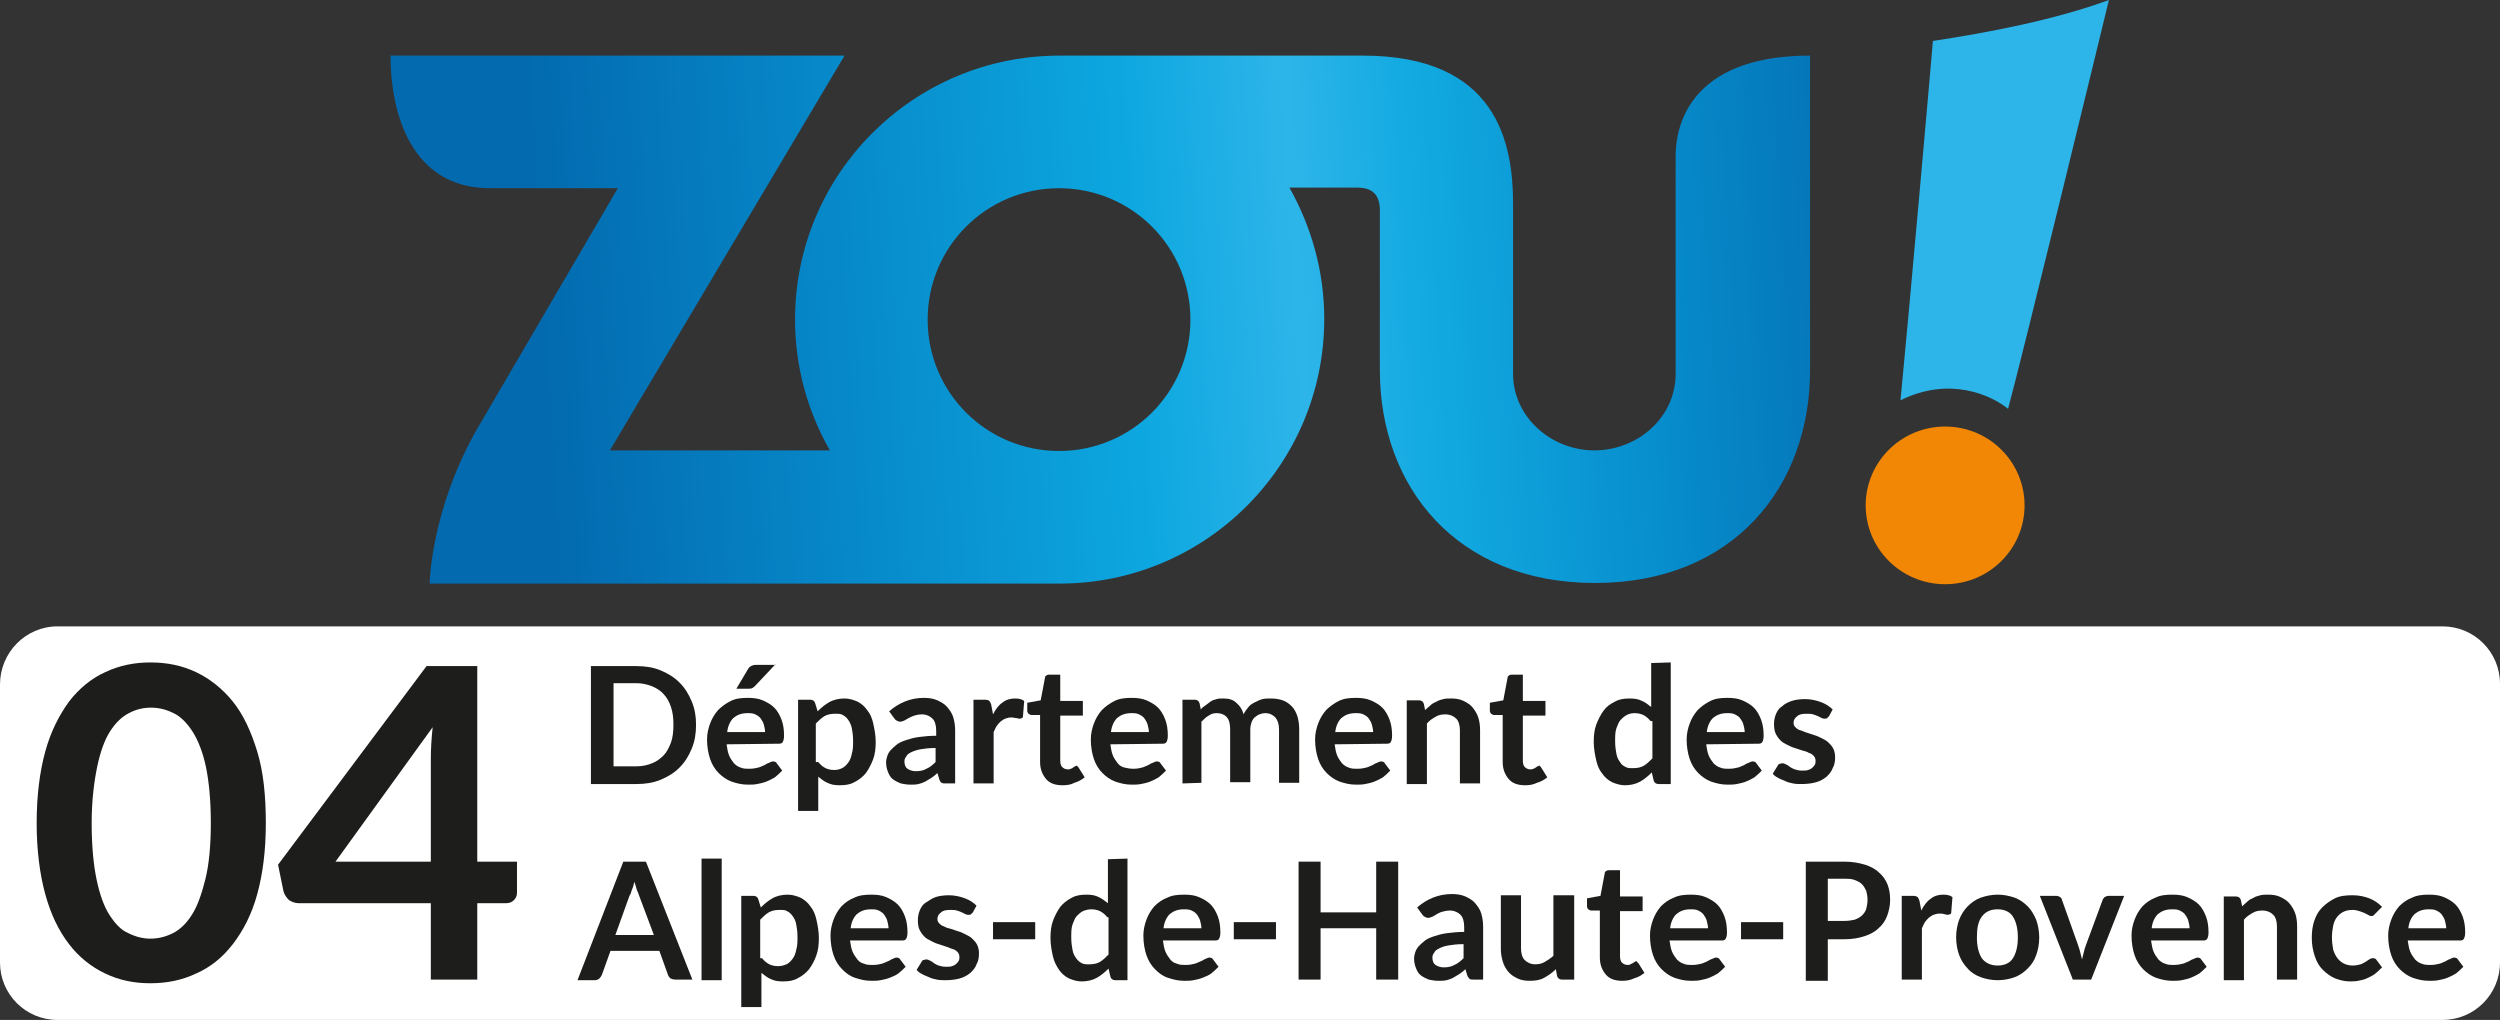 <?xml version="1.0" encoding="utf-8"?>
<!-- Generator: Adobe Illustrator 26.2.0, SVG Export Plug-In . SVG Version: 6.00 Build 0)  -->
<svg version="1.1" id="Calque_1" xmlns="http://www.w3.org/2000/svg" xmlns:xlink="http://www.w3.org/1999/xlink" x="0px" y="0px"
	 viewBox="0 0 409.1 166.9" style="enable-background:new 0 0 409.1 166.9;" xml:space="preserve">
<rect x="0" y="0" width="409.1" height="166.9" fill="#333333" stroke="none"/>
<style type="text/css">
	.st0{fill:#FFFFFF;}
	.st1{enable-background:new    ;}
	.st2{fill:#1D1D1B;}
	.st3{fill:#2DB5E9;}
	.st4{fill:url(#j_00000132781958322431248640000010385994230162237631_);}
	.st5{fill:#F18705;}
</style>
<g id="a">
</g>
<g id="b">
	<g id="c">
		<path class="st0" d="M9.4,102.5h390.3c5.2,0,9.4,4.2,9.4,9.4v45.6c0,5.2-4.2,9.4-9.4,9.4H9.4c-5.2,0-9.4-4.2-9.4-9.4V112
			C0,106.8,4.2,102.5,9.4,102.5z"/>
	</g>
	<g id="d">
		<g id="e">
			<g class="st1">
				<path class="st2" d="M113.9,118.6c0,1.4-0.2,2.7-0.7,3.9c-0.5,1.2-1.1,2.2-2,3.1s-1.9,1.5-3.1,2c-1.2,0.5-2.5,0.7-4,0.7h-7.4
					V109h7.4c1.5,0,2.8,0.2,4,0.7s2.2,1.1,3.1,2s1.5,1.9,2,3.1S113.9,117.2,113.9,118.6z M110.2,118.6c0-1.1-0.1-2-0.4-2.9
					s-0.7-1.6-1.2-2.1c-0.5-0.6-1.2-1-1.9-1.3c-0.8-0.3-1.6-0.5-2.5-0.5h-3.8v13.6h3.8c0.9,0,1.8-0.2,2.5-0.5
					c0.8-0.3,1.4-0.8,1.9-1.3s0.9-1.3,1.2-2.1S110.2,119.6,110.2,118.6z"/>
			</g>
			<g class="st1">
				<path class="st2" d="M118.9,121.8c0.1,0.7,0.2,1.3,0.4,1.8c0.2,0.5,0.5,0.9,0.8,1.3c0.3,0.3,0.7,0.6,1.1,0.7
					c0.4,0.2,0.9,0.2,1.5,0.2c0.5,0,1-0.1,1.4-0.2s0.7-0.3,1-0.4c0.3-0.2,0.5-0.3,0.8-0.4c0.2-0.1,0.4-0.2,0.6-0.2
					c0.3,0,0.5,0.1,0.6,0.3l0.9,1.2c-0.4,0.4-0.8,0.8-1.2,1.1c-0.5,0.3-0.9,0.5-1.4,0.7c-0.5,0.2-1,0.3-1.5,0.4s-1,0.1-1.5,0.1
					c-1,0-1.8-0.2-2.7-0.5c-0.8-0.3-1.5-0.8-2.1-1.4s-1.1-1.4-1.4-2.3s-0.5-2-0.5-3.2c0-0.9,0.2-1.8,0.5-2.6s0.7-1.5,1.3-2.2
					c0.6-0.6,1.3-1.1,2.1-1.5s1.7-0.5,2.8-0.5c0.9,0,1.7,0.1,2.4,0.4s1.4,0.7,1.9,1.2s0.9,1.2,1.2,2c0.3,0.8,0.4,1.7,0.4,2.6
					c0,0.5-0.1,0.8-0.2,1c-0.1,0.2-0.3,0.3-0.6,0.3L118.9,121.8L118.9,121.8z M125.2,119.8c0-0.4-0.1-0.8-0.2-1.2s-0.3-0.7-0.5-1
					s-0.5-0.5-0.9-0.7s-0.8-0.2-1.3-0.2c-1,0-1.7,0.3-2.3,0.8c-0.5,0.5-0.9,1.3-1,2.3L125.2,119.8L125.2,119.8z M126.9,108.7
					l-3.3,3.5c-0.2,0.2-0.3,0.3-0.5,0.4s-0.4,0.1-0.6,0.1h-2l1.9-3.2c0.1-0.2,0.3-0.4,0.5-0.5s0.4-0.2,0.8-0.2h3.2V108.7z"/>
				<path class="st2" d="M133.8,116.4c0.6-0.6,1.2-1.1,1.9-1.5s1.6-0.6,2.5-0.6c0.7,0,1.4,0.2,2.1,0.5c0.6,0.3,1.2,0.8,1.6,1.4
					c0.5,0.6,0.8,1.3,1,2.2s0.4,1.9,0.4,3c0,1-0.1,2-0.4,2.8s-0.7,1.6-1.2,2.3c-0.5,0.6-1.1,1.1-1.9,1.5c-0.7,0.4-1.5,0.5-2.4,0.5
					c-0.8,0-1.4-0.1-2-0.4c-0.5-0.2-1-0.6-1.5-1v5.6h-3.3v-18.2h2c0.4,0,0.7,0.2,0.8,0.6L133.8,116.4z M133.9,124.7
					c0.4,0.5,0.8,0.8,1.2,1s0.9,0.3,1.4,0.3s0.9-0.1,1.3-0.3s0.7-0.5,1-0.9s0.5-0.9,0.6-1.5c0.2-0.6,0.2-1.3,0.2-2.1
					c0-0.8-0.1-1.5-0.2-2s-0.3-1-0.6-1.4c-0.2-0.3-0.5-0.6-0.9-0.8c-0.3-0.2-0.7-0.2-1.2-0.2c-0.7,0-1.3,0.1-1.8,0.4
					s-0.9,0.7-1.4,1.2v6.3H133.9z"/>
				<path class="st2" d="M145.5,116.4c1.6-1.4,3.5-2.2,5.7-2.2c0.8,0,1.5,0.1,2.2,0.4c0.6,0.3,1.2,0.6,1.6,1.1s0.8,1,1,1.7
					s0.3,1.4,0.3,2.1v8.7h-1.5c-0.3,0-0.6,0-0.7-0.1c-0.2-0.1-0.3-0.3-0.4-0.6l-0.3-1c-0.3,0.3-0.7,0.6-1,0.8
					c-0.3,0.2-0.7,0.4-1,0.6c-0.4,0.2-0.7,0.3-1.1,0.4s-0.9,0.1-1.3,0.1c-0.6,0-1.1-0.1-1.6-0.2c-0.5-0.2-0.9-0.4-1.3-0.7
					s-0.6-0.7-0.8-1.2s-0.3-1-0.3-1.6c0-0.3,0.1-0.7,0.2-1c0.1-0.3,0.3-0.7,0.6-1s0.6-0.6,1-0.9s0.9-0.5,1.5-0.7s1.3-0.4,2.1-0.5
					s1.7-0.2,2.8-0.2v-0.8c0-0.9-0.2-1.6-0.6-2c-0.4-0.4-1-0.7-1.7-0.7c-0.5,0-1,0.1-1.3,0.2s-0.7,0.3-0.9,0.4s-0.5,0.3-0.7,0.4
					s-0.5,0.2-0.7,0.2s-0.4-0.1-0.6-0.2s-0.3-0.3-0.4-0.4L145.5,116.4z M153.1,122.4c-1,0-1.8,0.1-2.4,0.2s-1.2,0.3-1.6,0.5
					c-0.4,0.2-0.7,0.4-0.8,0.7c-0.2,0.2-0.3,0.5-0.3,0.8c0,0.6,0.2,1,0.5,1.2s0.8,0.4,1.3,0.4c0.7,0,1.3-0.1,1.8-0.4
					c0.5-0.2,1-0.6,1.5-1.1V122.4z"/>
				<path class="st2" d="M162.5,116.9c0.4-0.8,0.9-1.5,1.5-1.9c0.6-0.5,1.3-0.7,2.1-0.7c0.6,0,1.1,0.1,1.5,0.4l-0.2,2.5
					c0,0.2-0.1,0.3-0.2,0.3c-0.1,0.1-0.2,0.1-0.3,0.1s-0.3,0-0.6-0.1c-0.3,0-0.5-0.1-0.8-0.1c-0.4,0-0.7,0.1-1,0.2s-0.5,0.3-0.8,0.5
					c-0.2,0.2-0.4,0.4-0.6,0.7s-0.3,0.6-0.5,1v8.4h-3.3v-13.7h1.9c0.3,0,0.6,0.1,0.7,0.2s0.2,0.3,0.3,0.6L162.5,116.9z"/>
			</g>
			<g class="st1">
				<path class="st2" d="M173.9,128.5c-1.2,0-2.1-0.3-2.7-1c-0.6-0.7-1-1.6-1-2.8V117h-1.4c-0.2,0-0.3-0.1-0.5-0.2
					c-0.1-0.1-0.2-0.3-0.2-0.5V115l2.2-0.4l0.7-3.7c0-0.2,0.1-0.3,0.3-0.4c0.1-0.1,0.3-0.1,0.5-0.1h1.7v4.3h3.7v2.4h-3.7v7.4
					c0,0.4,0.1,0.8,0.3,1s0.5,0.4,0.9,0.4c0.2,0,0.4,0,0.5-0.1c0.1,0,0.3-0.1,0.4-0.2s0.2-0.1,0.3-0.2c0.1,0,0.2-0.1,0.2-0.1
					c0.1,0,0.2,0,0.2,0.1c0.1,0,0.1,0.1,0.2,0.2l1,1.6c-0.5,0.4-1,0.7-1.7,0.9C175.3,128.4,174.6,128.5,173.9,128.5z"/>
			</g>
			<g class="st1">
				<path class="st2" d="M181.7,121.8c0.1,0.7,0.2,1.3,0.4,1.8s0.5,0.9,0.8,1.3s0.7,0.6,1.1,0.7s0.9,0.2,1.5,0.2s1-0.1,1.4-0.2
					s0.7-0.3,1-0.4c0.3-0.2,0.5-0.3,0.8-0.4c0.2-0.1,0.4-0.2,0.6-0.2c0.3,0,0.5,0.1,0.6,0.3l0.9,1.2c-0.4,0.4-0.8,0.8-1.2,1.1
					c-0.5,0.3-0.9,0.5-1.4,0.7c-0.5,0.2-1,0.3-1.5,0.4s-1,0.1-1.5,0.1c-1,0-1.8-0.2-2.7-0.5c-0.8-0.3-1.5-0.8-2.1-1.4
					s-1.1-1.4-1.4-2.3c-0.3-0.9-0.5-2-0.5-3.2c0-0.9,0.2-1.8,0.5-2.6s0.7-1.5,1.3-2.2c0.6-0.6,1.3-1.1,2.1-1.5s1.7-0.5,2.8-0.5
					c0.9,0,1.7,0.1,2.4,0.4s1.4,0.7,1.9,1.2s0.9,1.2,1.2,2s0.4,1.7,0.4,2.6c0,0.5-0.1,0.8-0.2,1s-0.3,0.3-0.6,0.3L181.7,121.8
					L181.7,121.8z M188,119.8c0-0.4-0.1-0.8-0.2-1.2c-0.1-0.4-0.3-0.7-0.5-1s-0.5-0.5-0.9-0.7s-0.8-0.2-1.3-0.2
					c-1,0-1.7,0.3-2.3,0.8c-0.5,0.5-0.9,1.3-1,2.3L188,119.8L188,119.8z"/>
				<path class="st2" d="M193.5,128.2v-13.7h2c0.4,0,0.7,0.2,0.8,0.6l0.2,1c0.2-0.3,0.5-0.5,0.8-0.7s0.5-0.4,0.8-0.6s0.6-0.3,1-0.4
					c0.3-0.1,0.7-0.1,1.1-0.1c0.9,0,1.6,0.2,2.1,0.7c0.6,0.5,1,1.1,1.2,1.9c0.2-0.5,0.5-0.8,0.8-1.2s0.7-0.6,1.1-0.8
					c0.4-0.2,0.8-0.4,1.2-0.5s0.9-0.1,1.3-0.1c0.8,0,1.4,0.1,2,0.3c0.6,0.2,1.1,0.6,1.5,1s0.7,1,0.9,1.6s0.3,1.4,0.3,2.2v8.7h-3.3
					v-8.7c0-0.9-0.2-1.5-0.6-2c-0.4-0.4-0.9-0.7-1.7-0.7c-0.3,0-0.7,0.1-0.9,0.2c-0.3,0.1-0.5,0.3-0.8,0.5c-0.2,0.2-0.4,0.5-0.5,0.8
					s-0.2,0.7-0.2,1.1v8.7h-3.3v-8.7c0-0.9-0.2-1.6-0.6-2c-0.4-0.4-0.9-0.6-1.6-0.6c-0.5,0-0.9,0.1-1.3,0.4c-0.4,0.2-0.8,0.6-1.2,1
					v10L193.5,128.2L193.5,128.2z"/>
				<path class="st2" d="M218.4,121.8c0.1,0.7,0.2,1.3,0.4,1.8s0.5,0.9,0.8,1.3c0.3,0.3,0.7,0.6,1.1,0.7c0.4,0.2,0.9,0.2,1.5,0.2
					c0.5,0,1-0.1,1.4-0.2s0.7-0.3,1-0.4c0.3-0.2,0.5-0.3,0.8-0.4c0.2-0.1,0.4-0.2,0.6-0.2c0.3,0,0.5,0.1,0.6,0.3l0.9,1.2
					c-0.4,0.4-0.8,0.8-1.2,1.1c-0.5,0.3-0.9,0.5-1.4,0.7c-0.5,0.2-1,0.3-1.5,0.4s-1,0.1-1.5,0.1c-1,0-1.8-0.2-2.7-0.5
					c-0.8-0.3-1.5-0.8-2.1-1.4s-1.1-1.4-1.4-2.3c-0.3-0.9-0.5-2-0.5-3.2c0-0.9,0.2-1.8,0.5-2.6s0.7-1.5,1.3-2.2
					c0.6-0.6,1.3-1.1,2.1-1.5s1.7-0.5,2.8-0.5c0.9,0,1.7,0.1,2.4,0.4s1.4,0.7,1.9,1.2s0.9,1.2,1.2,2s0.4,1.7,0.4,2.6
					c0,0.5-0.1,0.8-0.2,1c-0.1,0.2-0.3,0.3-0.6,0.3L218.4,121.8L218.4,121.8z M224.7,119.8c0-0.4-0.1-0.8-0.2-1.2s-0.3-0.7-0.5-1
					s-0.5-0.5-0.9-0.7s-0.8-0.2-1.3-0.2c-1,0-1.7,0.3-2.3,0.8c-0.5,0.5-0.9,1.3-1,2.3L224.7,119.8L224.7,119.8z"/>
			</g>
			<g class="st1">
				<path class="st2" d="M233.2,116.2c0.3-0.3,0.6-0.5,0.9-0.8s0.6-0.4,1-0.6c0.3-0.2,0.7-0.3,1.1-0.4c0.4-0.1,0.8-0.1,1.3-0.1
					c0.7,0,1.4,0.1,2,0.4s1.1,0.6,1.5,1.1s0.7,1,0.9,1.6s0.3,1.3,0.3,2.1v8.7h-3.3v-8.7c0-0.8-0.2-1.5-0.6-1.9s-1-0.7-1.8-0.7
					c-0.6,0-1.1,0.1-1.6,0.4s-1,0.6-1.4,1.1v9.9h-3.3v-13.7h2c0.4,0,0.7,0.2,0.8,0.6L233.2,116.2z"/>
			</g>
			<g class="st1">
				<path class="st2" d="M249.6,128.5c-1.2,0-2.1-0.3-2.7-1c-0.6-0.7-1-1.6-1-2.8V117h-1.4c-0.2,0-0.3-0.1-0.5-0.2
					c-0.1-0.1-0.2-0.3-0.2-0.5V115l2.2-0.4l0.7-3.7c0-0.2,0.1-0.3,0.3-0.4c0.1-0.1,0.3-0.1,0.5-0.1h1.7v4.3h3.7v2.4h-3.7v7.4
					c0,0.4,0.1,0.8,0.3,1s0.5,0.4,0.9,0.4c0.2,0,0.4,0,0.5-0.1c0.1,0,0.3-0.1,0.4-0.2s0.2-0.1,0.3-0.2c0.1,0,0.2-0.1,0.2-0.1
					c0.1,0,0.2,0,0.2,0.1c0.1,0,0.1,0.1,0.2,0.2l1,1.6c-0.5,0.4-1,0.7-1.7,0.9C250.9,128.4,250.3,128.5,249.6,128.5z"/>
				<path class="st2" d="M273.4,108.4v19.9h-2c-0.4,0-0.7-0.2-0.8-0.6l-0.3-1.3c-0.6,0.6-1.2,1.1-1.9,1.5c-0.7,0.4-1.6,0.6-2.5,0.6
					c-0.7,0-1.4-0.2-2.1-0.5c-0.6-0.3-1.2-0.8-1.6-1.4c-0.5-0.6-0.8-1.3-1-2.2s-0.4-1.9-0.4-3c0-1,0.1-2,0.4-2.8s0.7-1.6,1.2-2.3
					s1.1-1.1,1.9-1.5c0.7-0.4,1.5-0.5,2.4-0.5c0.8,0,1.4,0.1,2,0.4c0.5,0.2,1,0.6,1.5,1v-7.2L273.4,108.4L273.4,108.4z M270.1,118
					c-0.4-0.5-0.8-0.8-1.2-1c-0.4-0.2-0.9-0.3-1.4-0.3s-0.9,0.1-1.3,0.3c-0.4,0.2-0.7,0.5-1,0.8s-0.5,0.9-0.7,1.4
					c-0.2,0.6-0.2,1.3-0.2,2.1c0,0.8,0.1,1.5,0.2,2c0.1,0.6,0.3,1,0.6,1.4c0.2,0.4,0.5,0.6,0.9,0.8c0.3,0.2,0.7,0.2,1.2,0.2
					c0.7,0,1.3-0.1,1.8-0.4s0.9-0.7,1.4-1.2V118H270.1z"/>
				<path class="st2" d="M279.2,121.8c0.1,0.7,0.2,1.3,0.4,1.8c0.2,0.5,0.5,0.9,0.8,1.3c0.3,0.3,0.7,0.6,1.1,0.7
					c0.4,0.2,0.9,0.2,1.5,0.2c0.5,0,1-0.1,1.4-0.2s0.7-0.3,1-0.4c0.3-0.2,0.5-0.3,0.8-0.4c0.2-0.1,0.4-0.2,0.6-0.2
					c0.3,0,0.5,0.1,0.6,0.3l0.9,1.2c-0.4,0.4-0.8,0.8-1.2,1.1c-0.5,0.3-0.9,0.5-1.4,0.7c-0.5,0.2-1,0.3-1.5,0.4s-1,0.1-1.5,0.1
					c-1,0-1.8-0.2-2.7-0.5c-0.8-0.3-1.5-0.8-2.1-1.4s-1.1-1.4-1.4-2.3s-0.5-2-0.5-3.2c0-0.9,0.2-1.8,0.5-2.6s0.7-1.5,1.3-2.2
					c0.6-0.6,1.3-1.1,2.1-1.5s1.7-0.5,2.8-0.5c0.9,0,1.7,0.1,2.4,0.4s1.4,0.7,1.9,1.2s0.9,1.2,1.2,2c0.3,0.8,0.4,1.7,0.4,2.6
					c0,0.5-0.1,0.8-0.2,1s-0.3,0.3-0.6,0.3L279.2,121.8L279.2,121.8z M285.5,119.8c0-0.4-0.1-0.8-0.2-1.2s-0.3-0.7-0.5-1
					s-0.5-0.5-0.9-0.7s-0.8-0.2-1.3-0.2c-1,0-1.7,0.3-2.3,0.8c-0.5,0.5-0.9,1.3-1,2.3L285.5,119.8L285.5,119.8z"/>
				<path class="st2" d="M299.3,117.2c-0.1,0.1-0.2,0.2-0.3,0.3c-0.1,0.1-0.2,0.1-0.4,0.1c-0.2,0-0.3,0-0.5-0.1s-0.4-0.2-0.6-0.3
					c-0.2-0.1-0.5-0.2-0.8-0.3s-0.7-0.1-1.1-0.1c-0.7,0-1.2,0.1-1.5,0.4c-0.4,0.3-0.6,0.6-0.6,1.1c0,0.3,0.1,0.5,0.3,0.7
					c0.2,0.2,0.4,0.4,0.8,0.5s0.7,0.3,1.1,0.4s0.8,0.3,1.2,0.4s0.8,0.3,1.2,0.5c0.4,0.2,0.8,0.4,1.1,0.7c0.3,0.3,0.6,0.6,0.8,1
					c0.2,0.4,0.3,0.9,0.3,1.4c0,0.7-0.1,1.3-0.4,1.8c-0.2,0.6-0.6,1-1,1.4c-0.5,0.4-1,0.7-1.7,0.9c-0.7,0.2-1.5,0.3-2.4,0.3
					c-0.5,0-0.9,0-1.4-0.1s-0.9-0.2-1.3-0.4c-0.4-0.2-0.8-0.3-1.1-0.5c-0.4-0.2-0.7-0.4-0.9-0.7l0.8-1.3c0.1-0.2,0.2-0.3,0.3-0.3
					s0.3-0.1,0.5-0.1s0.4,0.1,0.6,0.2s0.4,0.2,0.6,0.4c0.2,0.1,0.5,0.3,0.8,0.4s0.7,0.2,1.2,0.2c0.4,0,0.7,0,1-0.1s0.5-0.2,0.7-0.4
					c0.2-0.2,0.3-0.3,0.4-0.5s0.1-0.4,0.1-0.6c0-0.3-0.1-0.6-0.3-0.8c-0.2-0.2-0.4-0.4-0.8-0.5c-0.3-0.2-0.7-0.3-1.1-0.4
					s-0.8-0.3-1.2-0.4s-0.8-0.3-1.2-0.5s-0.8-0.4-1.1-0.7s-0.6-0.7-0.8-1.1c-0.2-0.4-0.3-0.9-0.3-1.6c0-0.6,0.1-1.1,0.3-1.6
					c0.2-0.5,0.5-1,1-1.3c0.4-0.4,1-0.7,1.6-0.9c0.6-0.2,1.4-0.3,2.2-0.3c0.9,0,1.8,0.2,2.6,0.5c0.8,0.3,1.4,0.7,1.9,1.2
					L299.3,117.2z"/>
			</g>
			<g class="st1">
				<path class="st2" d="M113.3,160.3h-2.8c-0.3,0-0.6-0.1-0.8-0.2c-0.2-0.2-0.3-0.3-0.4-0.6l-1.4-3.9h-8l-1.4,3.9
					c-0.1,0.2-0.2,0.4-0.4,0.6c-0.2,0.2-0.5,0.3-0.8,0.3h-2.8L102,141h3.7L113.3,160.3z M107,153l-2.4-6.4c-0.1-0.3-0.2-0.6-0.4-1
					c-0.1-0.4-0.2-0.8-0.4-1.3c-0.1,0.5-0.2,0.9-0.4,1.3c-0.1,0.4-0.2,0.7-0.4,1l-2.3,6.4H107z"/>
			</g>
			<g class="st1">
				<path class="st2" d="M118.1,140.5v19.9h-3.3v-19.9H118.1z"/>
				<path class="st2" d="M124.5,148.5c0.6-0.6,1.2-1.1,1.9-1.5c0.7-0.4,1.6-0.6,2.5-0.6c0.7,0,1.4,0.2,2.1,0.5
					c0.6,0.3,1.2,0.8,1.6,1.4c0.5,0.6,0.8,1.3,1,2.2s0.4,1.9,0.4,3c0,1-0.1,2-0.4,2.8c-0.3,0.9-0.7,1.6-1.2,2.3
					c-0.5,0.6-1.1,1.1-1.9,1.5c-0.7,0.4-1.5,0.5-2.4,0.5c-0.8,0-1.4-0.1-2-0.4c-0.5-0.2-1-0.6-1.5-1v5.6h-3.3v-18.2h2
					c0.4,0,0.7,0.2,0.8,0.6L124.5,148.5z M124.7,156.8c0.4,0.5,0.8,0.8,1.2,1c0.4,0.2,0.9,0.3,1.4,0.3s0.9-0.1,1.4-0.3
					c0.4-0.2,0.7-0.5,1-0.9s0.5-0.9,0.6-1.5c0.2-0.6,0.2-1.3,0.2-2.1s-0.1-1.5-0.2-2c-0.1-0.6-0.3-1-0.6-1.4
					c-0.2-0.3-0.5-0.6-0.9-0.8c-0.3-0.2-0.7-0.2-1.2-0.2c-0.7,0-1.3,0.1-1.8,0.4s-0.9,0.7-1.4,1.2v6.3H124.7z"/>
				<path class="st2" d="M139.1,153.9c0.1,0.7,0.2,1.3,0.4,1.8s0.5,0.9,0.8,1.3s0.7,0.6,1.1,0.7c0.4,0.2,0.9,0.2,1.5,0.2
					s1-0.1,1.4-0.2s0.7-0.3,1-0.4s0.5-0.3,0.8-0.4c0.2-0.1,0.4-0.2,0.6-0.2c0.3,0,0.5,0.1,0.6,0.3l0.9,1.2c-0.4,0.4-0.8,0.8-1.2,1.1
					s-0.9,0.5-1.4,0.7s-1,0.3-1.5,0.4c-0.5,0.1-1,0.1-1.5,0.1c-1,0-1.8-0.2-2.7-0.5s-1.5-0.8-2.1-1.4c-0.6-0.6-1.1-1.4-1.4-2.3
					c-0.3-0.9-0.5-2-0.5-3.2c0-0.9,0.2-1.8,0.5-2.6s0.7-1.5,1.3-2.2c0.6-0.6,1.3-1.1,2.1-1.4c0.8-0.4,1.7-0.5,2.8-0.5
					c0.9,0,1.7,0.1,2.4,0.4c0.7,0.3,1.4,0.7,1.9,1.2s0.9,1.2,1.2,2s0.4,1.7,0.4,2.6c0,0.5-0.1,0.8-0.2,1s-0.3,0.3-0.6,0.3
					L139.1,153.9L139.1,153.9z M145.4,151.9c0-0.4-0.1-0.8-0.2-1.2c-0.1-0.4-0.3-0.7-0.5-1s-0.5-0.5-0.9-0.7s-0.8-0.2-1.3-0.2
					c-1,0-1.7,0.3-2.3,0.8c-0.5,0.5-0.9,1.3-1,2.3L145.4,151.9L145.4,151.9z"/>
				<path class="st2" d="M159.2,149.3c-0.1,0.1-0.2,0.2-0.3,0.3s-0.2,0.1-0.4,0.1s-0.3,0-0.5-0.1s-0.4-0.2-0.6-0.3
					c-0.2-0.1-0.5-0.2-0.8-0.3s-0.7-0.1-1.1-0.1c-0.7,0-1.2,0.1-1.5,0.4c-0.4,0.3-0.6,0.6-0.6,1.1c0,0.3,0.1,0.5,0.3,0.7
					s0.4,0.4,0.8,0.5c0.3,0.2,0.7,0.3,1.1,0.4c0.4,0.1,0.8,0.3,1.2,0.4c0.4,0.1,0.8,0.3,1.2,0.5s0.8,0.4,1.1,0.7s0.6,0.6,0.8,1
					s0.3,0.9,0.3,1.4c0,0.7-0.1,1.3-0.4,1.8c-0.2,0.6-0.6,1-1,1.4c-0.5,0.4-1,0.7-1.7,0.9s-1.5,0.3-2.4,0.3c-0.5,0-0.9,0-1.4-0.1
					s-0.9-0.2-1.3-0.4c-0.4-0.2-0.8-0.3-1.1-0.5c-0.4-0.2-0.7-0.4-0.9-0.7l0.8-1.3c0.1-0.2,0.2-0.3,0.3-0.3s0.3-0.1,0.5-0.1
					s0.4,0.1,0.6,0.2s0.4,0.2,0.6,0.4c0.2,0.1,0.5,0.3,0.8,0.4s0.7,0.2,1.2,0.2c0.4,0,0.7,0,1-0.1s0.5-0.2,0.7-0.4s0.3-0.3,0.4-0.5
					c0.1-0.2,0.1-0.4,0.1-0.6c0-0.3-0.1-0.6-0.3-0.8s-0.4-0.4-0.8-0.5s-0.7-0.3-1.1-0.4c-0.4-0.1-0.8-0.3-1.2-0.4
					c-0.4-0.1-0.8-0.3-1.2-0.5s-0.8-0.4-1.1-0.7s-0.6-0.7-0.8-1.1c-0.2-0.4-0.3-0.9-0.3-1.6c0-0.6,0.1-1.1,0.3-1.6s0.5-1,1-1.3
					s1-0.7,1.6-0.9s1.4-0.3,2.2-0.3c0.9,0,1.8,0.2,2.6,0.5s1.4,0.7,1.9,1.2L159.2,149.3z"/>
				<path class="st2" d="M162.5,150.9h6.9v2.8h-6.9V150.9z"/>
				<path class="st2" d="M184.5,140.5v19.9h-2c-0.4,0-0.7-0.2-0.8-0.6l-0.3-1.3c-0.6,0.6-1.2,1.1-1.9,1.5s-1.6,0.6-2.5,0.6
					c-0.7,0-1.4-0.2-2.1-0.5c-0.6-0.3-1.2-0.8-1.6-1.4c-0.4-0.6-0.8-1.3-1-2.2s-0.4-1.9-0.4-3c0-1,0.1-2,0.4-2.8s0.7-1.6,1.2-2.3
					c0.5-0.6,1.1-1.1,1.9-1.5c0.7-0.4,1.5-0.5,2.4-0.5c0.8,0,1.4,0.1,2,0.4s1,0.6,1.5,1v-7.2L184.5,140.5L184.5,140.5z M181.2,150.1
					c-0.4-0.5-0.8-0.8-1.2-1s-0.9-0.3-1.4-0.3s-0.9,0.1-1.4,0.3c-0.4,0.2-0.7,0.5-1,0.8s-0.5,0.9-0.7,1.4c-0.2,0.6-0.2,1.3-0.2,2.1
					s0.1,1.5,0.2,2c0.1,0.6,0.3,1,0.6,1.4s0.5,0.6,0.9,0.8c0.3,0.2,0.7,0.2,1.2,0.2c0.7,0,1.3-0.1,1.8-0.4c0.5-0.3,0.9-0.7,1.4-1.2
					v-6.1H181.2z"/>
				<path class="st2" d="M190.3,153.9c0.1,0.7,0.2,1.3,0.4,1.8s0.5,0.9,0.8,1.3s0.7,0.6,1.1,0.7c0.4,0.2,0.9,0.2,1.5,0.2
					s1-0.1,1.4-0.2s0.7-0.3,1-0.4s0.5-0.3,0.8-0.4c0.2-0.1,0.4-0.2,0.6-0.2c0.3,0,0.5,0.1,0.6,0.3l0.9,1.2c-0.4,0.4-0.8,0.8-1.2,1.1
					s-0.9,0.5-1.4,0.7s-1,0.3-1.5,0.4c-0.5,0.1-1,0.1-1.5,0.1c-1,0-1.8-0.2-2.7-0.5s-1.5-0.8-2.1-1.4c-0.6-0.6-1.1-1.4-1.4-2.3
					c-0.3-0.9-0.5-2-0.5-3.2c0-0.9,0.2-1.8,0.5-2.6s0.7-1.5,1.3-2.2c0.6-0.6,1.3-1.1,2.1-1.4c0.8-0.4,1.7-0.5,2.8-0.5
					c0.9,0,1.7,0.1,2.4,0.4c0.7,0.3,1.4,0.7,1.9,1.2s0.9,1.2,1.2,2s0.4,1.7,0.4,2.6c0,0.5-0.1,0.8-0.2,1s-0.3,0.3-0.6,0.3
					L190.3,153.9L190.3,153.9z M196.6,151.9c0-0.4-0.1-0.8-0.2-1.2c-0.1-0.4-0.3-0.7-0.5-1s-0.5-0.5-0.9-0.7s-0.8-0.2-1.3-0.2
					c-1,0-1.7,0.3-2.3,0.8c-0.5,0.5-0.9,1.3-1,2.3L196.6,151.9L196.6,151.9z"/>
				<path class="st2" d="M201.9,150.9h6.9v2.8h-6.9V150.9z"/>
			</g>
			<g class="st1">
				<path class="st2" d="M228.8,141v19.3h-3.6v-8.4h-9.1v8.4h-3.6V141h3.6v8.3h9.1V141H228.8z"/>
			</g>
			<g class="st1">
				<path class="st2" d="M231.9,148.5c1.6-1.4,3.5-2.2,5.7-2.2c0.8,0,1.5,0.1,2.2,0.4c0.6,0.3,1.2,0.6,1.6,1.1c0.4,0.5,0.8,1,1,1.7
					s0.3,1.4,0.3,2.1v8.7h-1.5c-0.3,0-0.6,0-0.7-0.1s-0.3-0.3-0.4-0.6l-0.3-1c-0.3,0.3-0.7,0.6-1,0.8s-0.7,0.4-1,0.6
					c-0.4,0.2-0.7,0.3-1.1,0.4c-0.4,0.1-0.9,0.1-1.3,0.1c-0.6,0-1.1-0.1-1.6-0.2c-0.5-0.2-0.9-0.4-1.3-0.7c-0.4-0.3-0.6-0.7-0.8-1.2
					s-0.3-1-0.3-1.6c0-0.3,0.1-0.7,0.2-1c0.1-0.3,0.3-0.7,0.6-1s0.6-0.6,1-0.9c0.4-0.3,0.9-0.5,1.5-0.7s1.3-0.4,2.1-0.5
					s1.7-0.2,2.8-0.2v-0.8c0-0.9-0.2-1.6-0.6-2c-0.4-0.4-1-0.7-1.7-0.7c-0.5,0-1,0.1-1.3,0.2c-0.4,0.1-0.7,0.3-0.9,0.4
					c-0.3,0.2-0.5,0.3-0.7,0.4c-0.2,0.1-0.5,0.2-0.7,0.2s-0.4-0.1-0.6-0.2c-0.2-0.1-0.3-0.3-0.4-0.4L231.9,148.5z M239.5,154.5
					c-1,0-1.8,0.1-2.4,0.2c-0.7,0.1-1.2,0.3-1.6,0.5c-0.4,0.2-0.7,0.4-0.8,0.7c-0.2,0.2-0.3,0.5-0.3,0.8c0,0.6,0.2,1,0.5,1.2
					s0.8,0.4,1.3,0.4c0.7,0,1.3-0.1,1.8-0.4c0.5-0.2,1-0.6,1.5-1.1V154.5z"/>
				<path class="st2" d="M257.6,146.6v13.7h-2c-0.4,0-0.7-0.2-0.8-0.6l-0.2-1.1c-0.6,0.6-1.2,1-1.9,1.4s-1.5,0.5-2.4,0.5
					c-0.7,0-1.4-0.1-2-0.4s-1.1-0.6-1.5-1.1s-0.7-1-0.9-1.7s-0.3-1.3-0.3-2.1v-8.7h3.3v8.7c0,0.8,0.2,1.5,0.6,1.9s1,0.7,1.7,0.7
					c0.6,0,1.1-0.1,1.6-0.4s1-0.6,1.4-1v-9.9h3.4V146.6z"/>
			</g>
			<g class="st1">
				<path class="st2" d="M265.5,160.5c-1.2,0-2.1-0.3-2.7-1s-1-1.6-1-2.8V149h-1.4c-0.2,0-0.3-0.1-0.5-0.2c-0.1-0.1-0.2-0.3-0.2-0.5
					V147l2.2-0.4l0.7-3.7c0-0.2,0.1-0.3,0.3-0.4c0.1-0.1,0.3-0.1,0.5-0.1h1.7v4.3h3.7v2.4h-3.7v7.4c0,0.4,0.1,0.8,0.3,1
					c0.2,0.2,0.5,0.4,0.9,0.4c0.2,0,0.4,0,0.5-0.1s0.3-0.1,0.4-0.2c0.1-0.1,0.2-0.1,0.3-0.2s0.2-0.1,0.2-0.1c0.1,0,0.2,0,0.2,0.1
					s0.1,0.1,0.2,0.2l1,1.6c-0.5,0.4-1,0.7-1.7,0.9C266.8,160.4,266.1,160.5,265.5,160.5z"/>
			</g>
			<g class="st1">
				<path class="st2" d="M273.2,153.9c0.1,0.7,0.2,1.3,0.4,1.8c0.2,0.5,0.5,0.9,0.8,1.3c0.3,0.3,0.7,0.6,1.1,0.7
					c0.4,0.2,0.9,0.2,1.5,0.2c0.5,0,1-0.1,1.4-0.2s0.7-0.3,1-0.4c0.3-0.2,0.5-0.3,0.8-0.4s0.4-0.2,0.6-0.2c0.3,0,0.5,0.1,0.6,0.3
					l0.9,1.2c-0.4,0.4-0.8,0.8-1.2,1.1c-0.5,0.3-0.9,0.5-1.4,0.7s-1,0.3-1.5,0.4c-0.5,0.1-1,0.1-1.5,0.1c-1,0-1.8-0.2-2.7-0.5
					c-0.8-0.3-1.5-0.8-2.1-1.4c-0.6-0.6-1.1-1.4-1.4-2.3c-0.3-0.9-0.5-2-0.5-3.2c0-0.9,0.2-1.8,0.5-2.6s0.7-1.5,1.3-2.2
					c0.6-0.6,1.3-1.1,2.1-1.4c0.8-0.4,1.7-0.5,2.8-0.5c0.9,0,1.7,0.1,2.4,0.4c0.7,0.3,1.4,0.7,1.9,1.2s0.9,1.2,1.2,2
					c0.3,0.8,0.4,1.7,0.4,2.6c0,0.5-0.1,0.8-0.2,1s-0.3,0.3-0.6,0.3L273.2,153.9L273.2,153.9z M279.5,151.9c0-0.4-0.1-0.8-0.2-1.2
					s-0.3-0.7-0.5-1s-0.5-0.5-0.9-0.7s-0.8-0.2-1.3-0.2c-1,0-1.7,0.3-2.3,0.8c-0.5,0.5-0.9,1.3-1,2.3L279.5,151.9L279.5,151.9z"/>
				<path class="st2" d="M284.9,150.9h6.9v2.8h-6.9V150.9z"/>
			</g>
			<g class="st1">
				<path class="st2" d="M301.8,141c1.3,0,2.4,0.2,3.4,0.5c0.9,0.3,1.7,0.7,2.3,1.3c0.6,0.5,1.1,1.2,1.4,2s0.4,1.6,0.4,2.5
					s-0.2,1.8-0.5,2.6s-0.8,1.5-1.4,2c-0.6,0.6-1.4,1-2.3,1.3s-2,0.5-3.3,0.5h-2.7v6.8h-3.6V141H301.8z M301.8,150.7
					c0.7,0,1.2-0.1,1.7-0.2c0.5-0.2,0.9-0.4,1.2-0.7s0.6-0.7,0.7-1.1s0.2-0.9,0.2-1.5c0-0.5-0.1-1-0.2-1.4c-0.2-0.4-0.4-0.8-0.7-1.1
					c-0.3-0.3-0.7-0.5-1.2-0.7s-1.1-0.2-1.7-0.2h-2.7v6.9H301.8z"/>
			</g>
			<g class="st1">
				<path class="st2" d="M314.4,149c0.4-0.8,0.9-1.5,1.5-1.9c0.6-0.5,1.3-0.7,2.1-0.7c0.6,0,1.1,0.1,1.5,0.4l-0.2,2.5
					c0,0.2-0.1,0.3-0.2,0.3s-0.2,0.1-0.3,0.1c-0.1,0-0.3,0-0.6-0.1s-0.5-0.1-0.8-0.1c-0.4,0-0.7,0.1-1,0.2s-0.5,0.3-0.8,0.5
					c-0.2,0.2-0.4,0.4-0.6,0.7s-0.3,0.6-0.5,1v8.4h-3.3v-13.7h1.9c0.3,0,0.6,0.1,0.7,0.2c0.1,0.1,0.2,0.3,0.3,0.6L314.4,149z"/>
			</g>
			<g class="st1">
				<path class="st2" d="M326.9,146.4c1,0,1.9,0.2,2.8,0.5c0.8,0.3,1.5,0.8,2.1,1.4c0.6,0.6,1,1.3,1.4,2.2c0.3,0.9,0.5,1.8,0.5,2.9
					c0,1.1-0.2,2.1-0.5,2.9c-0.3,0.9-0.8,1.6-1.4,2.2c-0.6,0.6-1.3,1.1-2.1,1.4c-0.8,0.3-1.8,0.5-2.8,0.5s-2-0.2-2.8-0.5
					s-1.6-0.8-2.1-1.4c-0.6-0.6-1.1-1.4-1.4-2.2s-0.5-1.9-0.5-2.9c0-1.1,0.2-2.1,0.5-2.9s0.8-1.6,1.4-2.2c0.6-0.6,1.3-1.1,2.1-1.4
					C325,146.6,325.9,146.4,326.9,146.4z M326.9,158c1.1,0,2-0.4,2.5-1.2s0.8-1.9,0.8-3.4s-0.3-2.6-0.8-3.4
					c-0.5-0.8-1.4-1.2-2.5-1.2c-1.2,0-2,0.4-2.6,1.2s-0.8,1.9-0.8,3.4s0.3,2.6,0.8,3.4C324.9,157.6,325.8,158,326.9,158z"/>
				<path class="st2" d="M347.6,146.6l-5.4,13.7h-3l-5.4-13.7h2.7c0.2,0,0.5,0.1,0.6,0.2c0.2,0.1,0.3,0.3,0.3,0.4l2.6,7.3
					c0.1,0.4,0.3,0.8,0.4,1.3c0.1,0.4,0.2,0.8,0.3,1.2c0.1-0.4,0.2-0.8,0.3-1.2c0.1-0.4,0.2-0.8,0.4-1.3l2.7-7.3
					c0.1-0.2,0.2-0.3,0.3-0.4c0.2-0.1,0.4-0.2,0.6-0.2H347.6z"/>
			</g>
			<g class="st1">
				<path class="st2" d="M352,153.9c0.1,0.7,0.2,1.3,0.4,1.8c0.2,0.5,0.5,0.9,0.8,1.3c0.3,0.3,0.7,0.6,1.1,0.7
					c0.4,0.2,0.9,0.2,1.5,0.2c0.5,0,1-0.1,1.4-0.2s0.7-0.3,1-0.4c0.3-0.2,0.5-0.3,0.8-0.4s0.4-0.2,0.6-0.2c0.3,0,0.5,0.1,0.6,0.3
					l0.9,1.2c-0.4,0.4-0.8,0.8-1.2,1.1c-0.5,0.3-0.9,0.5-1.4,0.7s-1,0.3-1.5,0.4c-0.5,0.1-1,0.1-1.5,0.1c-1,0-1.8-0.2-2.7-0.5
					c-0.8-0.3-1.5-0.8-2.1-1.4c-0.6-0.6-1.1-1.4-1.4-2.3c-0.3-0.9-0.5-2-0.5-3.2c0-0.9,0.2-1.8,0.5-2.6s0.7-1.5,1.3-2.2
					c0.6-0.6,1.3-1.1,2.1-1.4c0.8-0.4,1.7-0.5,2.8-0.5c0.9,0,1.7,0.1,2.4,0.4c0.7,0.3,1.4,0.7,1.9,1.2s0.9,1.2,1.2,2
					c0.3,0.8,0.4,1.7,0.4,2.6c0,0.5-0.1,0.8-0.2,1s-0.3,0.3-0.6,0.3L352,153.9L352,153.9z M358.3,151.9c0-0.4-0.1-0.8-0.2-1.2
					s-0.3-0.7-0.5-1s-0.5-0.5-0.9-0.7s-0.8-0.2-1.3-0.2c-1,0-1.7,0.3-2.3,0.8c-0.5,0.5-0.9,1.3-1,2.3L358.3,151.9L358.3,151.9z"/>
				<path class="st2" d="M366.9,148.3c0.3-0.3,0.6-0.5,0.9-0.8s0.6-0.4,1-0.6c0.3-0.2,0.7-0.3,1.1-0.4c0.4-0.1,0.8-0.1,1.3-0.1
					c0.7,0,1.4,0.1,2,0.4s1.1,0.6,1.5,1.1s0.7,1,0.9,1.6s0.3,1.3,0.3,2.1v8.7h-3.3v-8.7c0-0.8-0.2-1.5-0.6-1.9s-1-0.7-1.8-0.7
					c-0.6,0-1.1,0.1-1.6,0.4c-0.5,0.3-1,0.6-1.4,1.1v9.9h-3.3v-13.7h2c0.4,0,0.7,0.2,0.8,0.6L366.9,148.3z"/>
			</g>
			<g class="st1">
				<path class="st2" d="M388.7,149.5c-0.1,0.1-0.2,0.2-0.3,0.3c-0.1,0.1-0.2,0.1-0.4,0.1c-0.2,0-0.3-0.1-0.5-0.2
					c-0.2-0.1-0.4-0.2-0.6-0.3s-0.5-0.2-0.8-0.3s-0.7-0.2-1.1-0.2c-0.6,0-1.1,0.1-1.5,0.3s-0.8,0.5-1.1,0.9
					c-0.3,0.4-0.5,0.9-0.6,1.4s-0.2,1.2-0.2,1.9s0.1,1.4,0.2,2c0.2,0.6,0.4,1,0.7,1.4c0.3,0.4,0.7,0.7,1.1,0.9s0.9,0.3,1.4,0.3
					s1-0.1,1.3-0.2s0.6-0.3,0.8-0.4s0.4-0.3,0.6-0.4s0.3-0.2,0.6-0.2c0.3,0,0.5,0.1,0.6,0.3l0.9,1.2c-0.4,0.4-0.8,0.8-1.2,1.1
					s-0.9,0.5-1.3,0.7s-0.9,0.3-1.4,0.4c-0.5,0.1-1,0.1-1.4,0.1c-0.8,0-1.6-0.2-2.4-0.5c-0.7-0.3-1.4-0.8-2-1.4s-1-1.3-1.3-2.2
					s-0.5-1.9-0.5-3c0-1,0.1-1.9,0.4-2.8c0.3-0.9,0.7-1.6,1.3-2.2c0.6-0.6,1.3-1.1,2.1-1.5c0.8-0.4,1.8-0.5,2.9-0.5
					c1,0,1.9,0.2,2.7,0.5s1.5,0.8,2.1,1.4L388.7,149.5z"/>
			</g>
			<g class="st1">
				<path class="st2" d="M394,153.9c0.1,0.7,0.2,1.3,0.4,1.8c0.2,0.5,0.5,0.9,0.8,1.3c0.3,0.3,0.7,0.6,1.1,0.7
					c0.4,0.2,0.9,0.2,1.5,0.2c0.5,0,1-0.1,1.4-0.2s0.7-0.3,1-0.4c0.3-0.2,0.5-0.3,0.8-0.4c0.2-0.1,0.4-0.2,0.6-0.2
					c0.3,0,0.5,0.1,0.6,0.3l0.9,1.2c-0.4,0.4-0.8,0.8-1.2,1.1c-0.5,0.3-0.9,0.5-1.4,0.7s-1,0.3-1.5,0.4c-0.5,0.1-1,0.1-1.5,0.1
					c-1,0-1.8-0.2-2.7-0.5c-0.8-0.3-1.5-0.8-2.1-1.4c-0.6-0.6-1.1-1.4-1.4-2.3c-0.3-0.9-0.5-2-0.5-3.2c0-0.9,0.2-1.8,0.5-2.6
					s0.7-1.5,1.3-2.2c0.6-0.6,1.3-1.1,2.1-1.4c0.8-0.4,1.7-0.5,2.8-0.5c0.9,0,1.7,0.1,2.4,0.4c0.7,0.3,1.4,0.7,1.9,1.2
					s0.9,1.2,1.2,2c0.3,0.8,0.4,1.7,0.4,2.6c0,0.5-0.1,0.8-0.2,1s-0.3,0.3-0.6,0.3L394,153.9L394,153.9z M400.3,151.9
					c0-0.4-0.1-0.8-0.2-1.2s-0.3-0.7-0.5-1s-0.5-0.5-0.9-0.7s-0.8-0.2-1.3-0.2c-1,0-1.7,0.3-2.3,0.8c-0.5,0.5-0.9,1.3-1,2.3
					L400.3,151.9L400.3,151.9z"/>
			</g>
			<g class="st1">
				<path class="st2" d="M43.5,134.7c0,4.5-0.5,8.3-1.4,11.6s-2.3,6-4,8.2s-3.7,3.8-6,4.8c-2.3,1.1-4.8,1.6-7.5,1.6
					s-5.1-0.5-7.4-1.6s-4.3-2.7-5.9-4.8c-1.7-2.2-3-4.9-3.9-8.2S6,139.1,6,134.7c0-4.5,0.5-8.4,1.4-11.7c0.9-3.3,2.3-6,3.9-8.2
					c1.7-2.2,3.7-3.8,5.9-4.8c2.3-1.1,4.8-1.6,7.4-1.6c2.7,0,5.2,0.5,7.5,1.6s4.3,2.7,6,4.8s3,4.9,4,8.2S43.5,130.2,43.5,134.7z
					 M34.5,134.7c0-3.7-0.3-6.8-0.8-9.2c-0.5-2.4-1.3-4.4-2.2-5.8c-0.9-1.4-2-2.5-3.1-3c-1.2-0.6-2.4-0.9-3.7-0.9
					c-1.3,0-2.5,0.3-3.6,0.9c-1.2,0.6-2.2,1.6-3.1,3s-1.6,3.4-2.1,5.8S15,131,15,134.7s0.3,6.8,0.8,9.2c0.5,2.4,1.2,4.4,2.1,5.8
					s1.9,2.5,3.1,3c1.2,0.6,2.4,0.9,3.6,0.9c1.3,0,2.5-0.3,3.7-0.9c1.2-0.6,2.2-1.6,3.1-3c0.9-1.4,1.6-3.4,2.2-5.8
					C34.2,141.5,34.5,138.4,34.5,134.7z"/>
				<path class="st2" d="M84.6,141v5.1c0,0.5-0.2,0.9-0.5,1.2s-0.7,0.5-1.3,0.5h-4.7v12.5h-7.6v-12.5H48.9c-0.6,0-1.1-0.2-1.6-0.5
					c-0.4-0.4-0.7-0.8-0.9-1.4l-0.9-4.4L69.8,109h8.3v32H84.6z M70.5,141v-16.8c0-1.6,0.1-3.3,0.3-5.2l-15.9,22H70.5z"/>
			</g>
		</g>
	</g>
	<g id="f">
		<g id="g">
			<path id="h" class="st3" d="M311,65.5c8.1-4,14.9-0.8,17.6,1.4c2.4-8.8,15-60.7,16.5-66.9c-8.7,3.2-19.5,5.3-28.8,6.7
				C315.8,12.7,312.4,51.1,311,65.5z"/>
			
				<linearGradient id="j_00000054226636292139050590000010928156980057069480_" gradientUnits="userSpaceOnUse" x1="88.816" y1="123.923" x2="313.866" y2="137.683" gradientTransform="matrix(1 0 0 -1 0 180.72)">
				<stop  offset="0" style="stop-color:#036AAF"/>
				<stop  offset="0.19" style="stop-color:#0685C6"/>
				<stop  offset="0.43" style="stop-color:#0DA7E0"/>
				<stop  offset="0.55" style="stop-color:#2DB5E9"/>
				<stop  offset="0.64" style="stop-color:#12AAE1"/>
				<stop  offset="0.8" style="stop-color:#078ECD"/>
				<stop  offset="1" style="stop-color:#036AAF"/>
			</linearGradient>
			<path id="j" style="fill:url(#j_00000054226636292139050590000010928156980057069480_);" d="M274.2,25.6L274.2,25.6
				c0,4,0,35.6,0,35.6c0,7.1-6.2,12.5-13.3,12.5s-13.3-5.5-13.3-12.5V33.4c0-10-2.6-24.3-24.6-24.3h-49.6
				c-23.9,0-43.3,19.3-43.3,43.2c0,7.8,2.1,15.1,5.7,21.4h-36l38.4-64.6H63.9c0,9.1,3.2,21.7,16.3,21.7h20.9l-22.8,39
				c-7.8,13.4-8,25.7-8,25.7h103.1c23.9,0,43.3-19.4,43.3-43.3c0-7.8-2.1-15.1-5.7-21.5h11.1c2.6,0,3.7,1.3,3.7,3.7v26.2
				c0,19,12.5,34.8,35.2,34.8s35.2-15.8,35.2-34.8V9.1C278.3,9.1,274.2,18.7,274.2,25.6z M173.3,73.8c-11.9,0-21.5-9.6-21.5-21.5
				s9.6-21.5,21.5-21.5s21.5,9.6,21.5,21.5S185.2,73.8,173.3,73.8z"/>
			<ellipse class="st5" cx="318.3" cy="82.7" rx="13" ry="12.9"/>
		</g>
	</g>
</g>
</svg>
